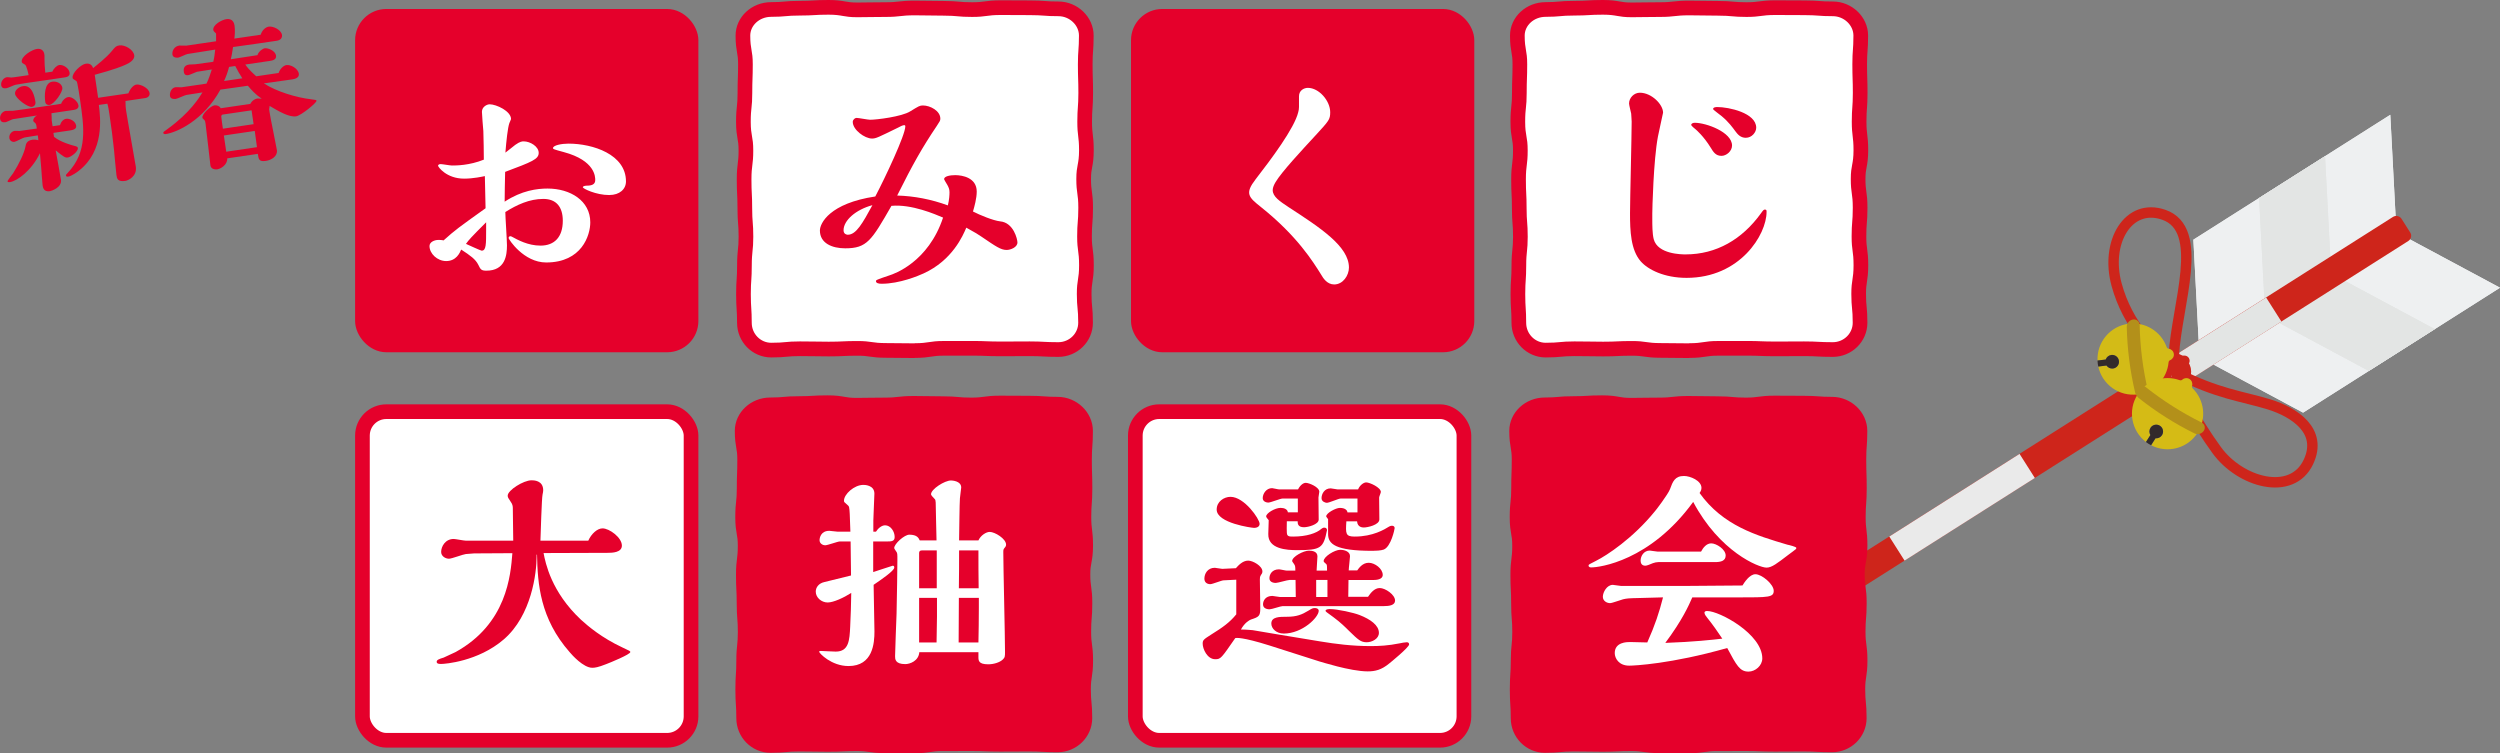 <?xml version="1.0" encoding="UTF-8"?><svg id="_レイヤー_2" xmlns="http://www.w3.org/2000/svg" viewBox="0 0 776.83 234.1"><rect x="0" y="0" width="776.83" height="234.1" fill="#808080" stroke="none"/><defs><style>.cls-1,.cls-2{fill:#e5002b;}.cls-1,.cls-3,.cls-4{stroke-miterlimit:10;}.cls-1,.cls-4{stroke:#e5002b;stroke-width:4.56px;}.cls-5{fill:#d5bb15;}.cls-6{fill:#eaeaea;}.cls-3{fill:none;stroke:#ce251b;stroke-linecap:round;stroke-width:3.24px;}.cls-7{fill:#322a2b;}.cls-8{fill:#d3bb17;}.cls-9,.cls-4{fill:#fff;}.cls-10{fill:#e3e5e4;}.cls-11{fill:#eef0f1;}.cls-12{fill:#ce251b;}.cls-13{fill:#b3901a;}</style></defs><g id="_おみくじ大抽選会"><path class="cls-2" d="M16.75,32.61c.74-.11,1.57-.23,2.25-.38.43-1.17,1.46-1.97,2.2-2.07,1.22-.18,3,1.36,3.18,2.58.15.98-.76,1.31-1.49,1.42l-6.9,1.02c.05.34.08,1.89.08,2.24l.27,1.81,2.3-.34c.34-1.1,1.08-1.86,1.91-1.98,1.08-.16,2.9.67,3.12,2.14.17,1.18-1.2,1.38-2.08,1.51l-4.99.73.18,1.22c2.05,1.7,5.85,2.69,6,2.72.99.26,1.35.35,1.41.74.16,1.08-2.08,2.81-3.06,2.96-.88.13-1.16-.08-3.83-2.19.24,1.31,1.43,7.64,1.64,9.11.36,2.45-3.04,3.5-3.43,3.56-1.96.29-2.17-1.18-2.27-1.82-.11-.74-.33-4.3-.41-5.14l-.41-4.84c-2.65,5.44-7.08,8.65-9.34,8.98-.15.02-.69.1-.74-.24-.04-.24,1.49-2.12,1.73-2.5,1.87-2.93,3.47-6.32,3.84-8.27.13-.82.37-1.91,2.23-2.18.35-.05,1.09-.06,1.78.19,0-.4-.13-1.18-.18-1.53l-4.11.66c-.49.07-2.61,1.29-3.15,1.36-.68.1-1.45-.34-1.57-1.17-.15-1.03.59-2.09,1.67-2.25.25-.04,1.31.06,1.51.03.49-.07,4.61-.63,5.35-.74l-.14-.93c-.04-.29-.14-.63-.42-.84-.34-.3-.51-.42-.54-.62-.08-.54.36-1.3,1.15-1.67l-.83.12-6.61,1.02c-.34.05-1.92.88-2.31.94-.88.13-1.56-.07-1.71-1.05-.15-1.03.61-2.29,1.79-2.47.29-.04,1.9.02,2.25-.03,2.46-.31,5.3-.73,7.75-1.09l4.94-.73ZM16.28,22.27c.36-.95,1.37-1.95,2.15-2.07,1.13-.17,2.99.91,3.2,2.38.14.98-.65,1.35-1.44,1.46l-9.26,1.36c-1.86.27-4.22.57-6.07.94-.44.06-2.35,1-2.85,1.07-.83.12-1.51-.03-1.64-.96-.16-1.08.71-2.31,1.79-2.47.2-.03,1.12.09,1.32.11.45-.02,1.28-.14,1.62-.19l3.77-.55v-.1c-.08-.44-.64-2.91-1.08-3.15-.77-.44-.98-.56-1.03-.9-.25-1.67,3.1-3.76,4.72-4,1.23-.18,2.12.44,2.3,1.66.05.34.07.44.05,1.7.03,1.2.04,2,.24,4.02l2.2-.32ZM9.93,33.21c-1.32.19-5.04-2.61-5.25-4.03-.16-1.08,1.13-2.22,2.5-2.42,2.89-.43,3.63,3.57,3.83,4.94.14.98-.59,1.44-1.08,1.51ZM15.4,32.61c-.64.09-1.23-.22-1.33-.9-.28-1.91-.33-5.96,2.17-6.33,1.42-.21,2.94.57,3.13,1.89.2,1.32-2.55,5.13-3.97,5.34ZM39.89,29c.66-1.65,1.67-2.6,2.5-2.72,1.27-.19,3.86,1.08,4.09,2.65.12.83-.49,1.42-1.37,1.55l-6.12.9c.02,1.5.05,2.05.18,2.88.41,2.79,2.85,16.29,3.03,17.52.45,3.04-2.37,4.3-3.25,4.43-2.45.36-2.62-.77-2.77-1.84-.16-1.13-.63-6.67-.77-7.94-.39-3.7-.79-6.74-1.4-10.85-.18-1.23-.34-2.3-.65-3.36l-2.64.39c.51,4.18,1.74,14.21-6.2,20.43-.23.18-2.11,1.66-3.34,1.84-.29.04-.65,0-.7-.35-.03-.2.19-.43.58-.83,6.19-6.57,5.09-14.01,3.78-22.92-.26-1.76-.5-3.43-.81-4.84-.13-.58-.15-.68-.54-.92-.82-.48-.87-.48-.93-.87-.22-1.47,2.59-4.13,4.07-4.35.39-.06,1.76-.26,2.3,1.36,1.07-.86,4.08-3.2,5.78-5.25,1.06-1.31,1.36-1.65,2.34-1.8,1.76-.26,4.4,1.3,4.66,3.07.23,1.52-1.78,2.52-2.58,2.88-1.08.51-3.82,1.61-9.69,3.18l1.05,7.15,9.4-1.38Z"/><path class="cls-2" d="M86.57,22.68c.41-1.26,1.51-2.33,2.44-2.46,1.27-.19,3.6,1.02,3.85,2.69.2,1.37-1.51,1.67-2,1.75-1.27.19-7.45,1.05-8.87,1.25,3.88,2.53,10.11,4.42,14.69,4.94,1.48.18,1.63.21,1.67.46.09.59-4.78,4.61-6.35,4.84-2.21.32-5.38-1.56-8.23-3.24.02.15-.12.92-.14,1.07l.13.88c.28,1.91,2.12,10.65,2.28,11.78.28,1.91-1.7,3.1-3.41,3.35-2.15.32-2.27-.47-2.52-2.18l-9.5,1.4c.1,2.04-2.07,3.26-3.1,3.41-.34.05-1.93.13-2.13-1.24-.15-.98-1.22-10.98-1.52-13.04-.1-.64-.12-.78-.41-1.09-.52-.47-.53-.52-.55-.72-.17-1.13,2.57-3.63,3.79-3.81.44-.06,1.52.13,1.89.92l9.21-1.36c.54-1.08,1.52-1.57,2.16-1.67.2-.03,1.16.08,1.36.05-2-1.36-3.2-2.73-4.29-4.02l-1.62.24c-.98.14-5.84.81-6.91.97-5.29,9.64-13.6,13.31-16.94,13.8-.2.03-.74.11-.81-.38-.03-.24.1-.31,1.42-1.26,6.88-4.97,9.78-9.7,10.75-11.29l-4.99.78c-.49.07-2.74,1.15-3.27,1.23-.2.03-1.67.2-1.83-.88-.16-1.08.42-2.57,1.75-2.76.29-.04,1.56.07,1.85.03l7.74-1.14c.77-1.57,1.1-2.71,1.66-4.4-.59.09-4.3.68-4.65.73-.38.11-2.21.98-2.65,1.04-1.13.17-1.33-.55-1.39-.95-.08-.54-.3-2.06,1.61-2.34.29-.04,1.64-.04,1.94-.09l5.59-.77c.35-1.35.44-2.47.6-3.79l-8.61,1.37c-.44.06-2.4,1.05-2.89,1.13-.1.01-1.63.19-1.79-.94-.18-1.23.62-2.59,2.14-2.82.3-.04,1.81.08,2.16.03l9.26-1.36c.01-.25.02-2.25,0-2.4-.41-.39-.82-.78-.86-1.07-.24-1.62,2.58-3.18,4.05-3.4.34-.05,2.2-.32,2.54,1.93.24,1.61.05,3.4-.05,4.11l8.18-1.2c.51-1.62,1.7-2.4,2.53-2.52,1.32-.19,3.84.94,4.09,2.6.03.2.17,1.48-1.54,1.78-1.95.34-11.52,1.65-13.67,1.96-.21,1.63-.5,3.03-.69,3.8l8.27-1.27c.34-1.1,1.55-2.03,2.29-2.14.98-.14,3.26.72,3.49,2.29.19,1.27-1.18,1.53-1.81,1.62l-7.74,1.14c.57.82,1.25,1.72,3.39,3.65l7.01-1.03ZM78.8,38.59l-.63-4.31-8.91,1.31c-.44.06-.5.38-.5.67.03.55.41,3.14.5,3.73l9.55-1.41ZM79.16,40.69l-9.6,1.41.74,5.04,9.55-1.41-.69-5.05ZM75.3,24.34c-.84-1.28-1.32-2.16-2.21-3.83l-1.91.28c-.48,1.87-1.06,3.31-1.56,4.38l5.68-.84Z"/><rect class="cls-1" x="353.72" y="5.07" width="102.11" height="102.11" rx="7.43" ry="7.43"/><rect class="cls-1" x="112.62" y="5.07" width="102.11" height="102.11" rx="7.43" ry="7.43"/><path class="cls-9" d="M150.7,54.71c-.73.15-3.57.8-6.49.8-5.47,0-8.09-3.65-8.09-4.01,0-.22.22-.51.8-.51.51,0,2.92.44,3.5.44,1.31,0,5.4,0,9.92-1.82,0-1.24-.07-7.51-.15-8.89-.07-.88-.44-5.03-.44-5.98,0-1.53,1.53-2.33,2.41-2.33,2.04,0,6.63,2.11,6.63,4.59,0,.15-.44,1.02-.51,1.24-.51,1.39-.95,5.61-1.24,9.19.44-.29,2.55-2.04,3.06-2.41,1.53-1.09,2.19-1.09,2.62-1.09,2.04,0,4.67,1.6,4.67,3.57s-2.04,2.77-10.43,5.91c-.07,3.57-.15,6.71-.15,9.26,5.32-3.5,10.13-4.08,13.34-4.08,7.07,0,13.27,3.79,13.27,10.5,0,4.01-2.62,12.47-13.71,12.47-7,0-11.67-7.22-11.67-7.58,0-.44.29-.58.58-.58.15,0,.22.07.44.15,1.75.95,4.96,2.77,8.89,2.77,4.37,0,6.93-2.7,6.93-7.73,0-4.3-2.04-6.78-6.05-6.78-4.3,0-8.24,1.82-11.81,4.08,0,1.46.51,8.68.51,10.35,0,3.06-.51,7.87-6.42,7.87-1.6,0-1.82-.44-2.48-1.82-.88-1.75-2.41-2.84-5.32-4.74-.44,1.02-1.53,3.57-4.67,3.57-2.77,0-5.18-2.33-5.18-4.67,0-1.24,1.53-1.9,2.77-1.9.22,0,1.02,0,1.6.15,3.65-3.28,4.59-3.94,13.05-9.99l-.22-9.99ZM151.06,69.07c-4.81,4.81-5.32,5.4-6.27,6.71.66.29,4.59,2.11,4.88,2.11,1.39,0,1.39-1.9,1.39-6.63v-2.19ZM189.34,60.61c-4.23,0-8.24-2.04-8.24-2.41,0-.44.95-.51,1.31-.51,1.97,0,2.55-.73,2.55-1.75,0-.95,0-6.05-9.77-8.68-3.28-.88-3.35-.95-3.35-1.24,0-.88,2.7-1.39,4.81-1.39,7.58,0,17.86,3.35,17.86,11.74,0,2.41-1.97,4.23-5.18,4.23Z"/><path class="cls-4" d="M284.27,108.97c-2.25,0-3.37-.02-4.5-.04-1.11-.02-2.21-.04-4.42-.04-2.39,0-3.6-.17-4.77-.34-1.07-.16-2.08-.3-4.15-.3-2.18,0-3.27.05-4.36.1-1.14.06-2.28.11-4.57.11s-3.39-.02-4.51-.05c-1.11-.02-2.21-.04-4.42-.04s-3.17.1-4.26.2c-1.15.11-2.34.22-4.67.22-4.59,0-8.33-3.8-8.33-8.47,0-2.16-.07-3.24-.14-4.32-.07-1.13-.15-2.3-.15-4.59s.08-3.48.16-4.6c.07-1.11.14-2.16.14-4.32,0-2.34.13-3.54.24-4.69.12-1.09.23-2.12.23-4.24s-.08-3.19-.17-4.29c-.09-1.14-.18-2.32-.18-4.63,0-2.18-.05-3.27-.11-4.36-.06-1.14-.11-2.28-.11-4.57s.15-3.57.3-4.73c.14-1.08.26-2.1.26-4.19s-.17-3.04-.36-4.09c-.2-1.19-.42-2.41-.42-4.83s.13-3.54.25-4.69c.12-1.09.22-2.12.22-4.24,0-2.27.04-3.41.08-4.55.04-1.1.08-2.2.08-4.39,0-2.05-.17-3.04-.36-4.1-.2-1.19-.42-2.42-.42-4.84,0-4.47,3.93-8.11,8.77-8.11,2.13,0,3.17-.1,4.26-.19,1.14-.11,2.33-.21,4.66-.21,2.16,0,3.24-.07,4.32-.13,1.15-.07,2.3-.14,4.59-.14,2.42,0,3.7.23,4.84.43,1.05.18,2.04.36,4.08.36,2.21,0,3.31-.02,4.42-.05,1.13-.02,2.25-.04,4.51-.04,2.11,0,3.13-.12,4.22-.24,1.16-.13,2.35-.26,4.7-.26s3.39.03,4.51.05c1.1.03,2.21.05,4.41.05,2.33,0,3.51.11,4.66.21,1.1.1,2.13.19,4.27.19s3.1-.14,4.17-.28c1.17-.16,2.38-.32,4.76-.32,2.24,0,3.37.01,4.49.02,1.11,0,2.22.02,4.45.02s3.49.09,4.63.17c1.11.09,2.15.16,4.31.16,4.7,0,8.67,3.8,8.67,8.3,0,2.31-.09,3.48-.17,4.61-.08,1.11-.16,2.15-.16,4.3s.04,3.29.07,4.39c.04,1.13.08,2.26.08,4.53s-.09,3.49-.17,4.62c-.08,1.11-.16,2.15-.16,4.3s.12,3.12.25,4.2c.14,1.16.29,2.36.29,4.72s-.24,3.73-.46,4.87c-.2,1.05-.39,2.03-.39,4.06s.14,3.09.29,4.16c.17,1.17.33,2.38.33,4.76s-.1,3.5-.19,4.64c-.09,1.1-.17,2.14-.17,4.28s.14,3.1.28,4.17c.16,1.17.32,2.38.32,4.76s-.19,3.62-.38,4.8c-.17,1.06-.32,2.07-.32,4.13s.1,3.17.21,4.26c.11,1.15.22,2.34.22,4.68,0,4.59-3.8,8.32-8.46,8.32-2.29,0-3.43-.06-4.58-.12-1.09-.06-2.17-.12-4.34-.12s-3.33,0-4.44.02c-1.12,0-2.24.02-4.48.02s-3.41-.05-4.55-.09c-1.1-.05-2.19-.09-4.37-.09s-3.34,0-4.45.01c-1.12,0-2.24,0-4.48,0-2.07,0-3.07.16-4.13.32-1.18.18-2.39.37-4.79.37"/><path class="cls-2" d="M310.75,68.78c4.23.36,5.4,5.61,5.4,6.56,0,1.53-2.19,2.33-3.35,2.33-1.82,0-3.35-1.09-7.87-4.16-1.17-.8-1.53-1.02-4.67-2.77-1.02,2.41-4.3,10.13-13.27,14.22-1.6.73-7.44,3.21-13.05,3.21-.8,0-1.75-.15-1.75-.8,0-.36.15-.44,4.23-1.82,1.39-.44,12.03-4.08,16.62-17.94-2.41-1.02-9.77-4.23-16.04-3.65-6.2,10.79-7.58,13.2-14.36,13.2-4.01,0-7.87-1.53-7.87-5.54,0-2.26,3.06-8.46,17.21-10.57,3.06-5.83,9.33-19.1,9.33-21.8,0-.22-.07-.36-.36-.36-.44,0-1.31.44-1.82.73-6.27,3.06-6.93,3.43-8.17,3.43-2.26,0-5.98-2.7-5.98-5.18,0-.66.66-1.24,1.17-1.24.58,0,3.57.58,4.23.58,1.97,0,9.84-.95,12.47-2.62,2.62-1.6,2.92-1.82,3.94-1.82,2.26,0,5.4,1.68,5.4,4.08,0,.66-.15.8-1.09,2.26-4.52,6.71-7.44,11.88-12.32,21.65,5.32.15,10.57,1.17,15.75,3.06.44-1.82.51-3.28.51-4.08,0-1.02-.29-1.53-.66-2.26-.15-.22-1.02-1.68-1.02-1.82,0-.88,1.82-1.24,3.43-1.24,2.26,0,6.71.8,6.71,5.1,0,2.11-.73,4.74-1.17,6.2,2.11,1.09,6.34,2.84,8.46,3.06ZM262.12,71.55c0,1.24,1.02,1.39,1.31,1.39,2.62,0,4.59-3.57,7.66-9.19-5.18,1.39-8.97,4.74-8.97,7.8Z"/><path class="cls-9" d="M395.47,59.08c0,2.04,2.26,3.5,4.88,5.25,9.99,6.49,18.81,12.25,18.81,18.81,0,2.41-1.82,5.25-4.59,5.25-2.19,0-3.43-1.97-4.01-2.99-2.55-4.08-7.44-12.03-18.66-21-3.94-3.13-5.18-4.23-1.75-8.68,4.74-6.12,12.1-15.89,13.27-20.92.29-1.09.22-1.46.22-4.88,0-1.82,1.53-2.62,2.77-2.62,3.43,0,6.93,4.01,6.93,7.58,0,2.26-.44,2.7-4.45,7.07-4.37,4.74-10.64,11.45-12.54,14.65-.44.73-.88,1.68-.88,2.48Z"/><path class="cls-4" d="M524.92,108.97c-2.25,0-3.37-.02-4.5-.04-1.11-.02-2.21-.04-4.42-.04-2.39,0-3.6-.17-4.77-.34-1.07-.16-2.08-.3-4.15-.3-2.18,0-3.27.05-4.36.1-1.14.06-2.28.11-4.57.11s-3.39-.02-4.52-.05c-1.11-.02-2.21-.04-4.42-.04s-3.17.1-4.26.2c-1.15.11-2.33.22-4.67.22-4.59,0-8.33-3.8-8.33-8.47,0-2.16-.07-3.24-.14-4.32-.07-1.13-.15-2.3-.15-4.59s.08-3.48.16-4.6c.07-1.11.14-2.16.14-4.32,0-2.34.13-3.54.25-4.69.11-1.09.22-2.12.22-4.24s-.08-3.19-.17-4.29c-.09-1.14-.18-2.32-.18-4.63,0-2.18-.05-3.27-.11-4.36-.06-1.14-.11-2.28-.11-4.57s.15-3.57.3-4.73c.14-1.08.26-2.1.26-4.19s-.17-3.04-.36-4.09c-.2-1.19-.42-2.41-.42-4.83s.13-3.54.25-4.69c.12-1.09.22-2.12.22-4.24,0-2.27.04-3.41.08-4.55.04-1.1.08-2.2.08-4.39,0-2.05-.17-3.04-.36-4.1-.2-1.19-.42-2.42-.42-4.84,0-4.47,3.93-8.11,8.77-8.11,2.13,0,3.17-.1,4.26-.19,1.14-.11,2.33-.21,4.66-.21,2.16,0,3.24-.07,4.32-.13,1.15-.07,2.3-.14,4.59-.14,2.42,0,3.7.23,4.84.43,1.05.18,2.04.36,4.09.36,2.21,0,3.31-.02,4.41-.05,1.13-.02,2.26-.04,4.51-.04,2.11,0,3.14-.12,4.22-.24,1.16-.13,2.35-.26,4.7-.26s3.39.03,4.51.05c1.1.03,2.21.05,4.41.05,2.33,0,3.52.11,4.66.21,1.1.1,2.13.19,4.27.19s3.1-.14,4.18-.28c1.17-.16,2.38-.32,4.75-.32,2.24,0,3.37.01,4.49.02,1.11,0,2.22.02,4.45.02s3.49.09,4.63.17c1.11.09,2.15.16,4.31.16,4.7,0,8.68,3.8,8.68,8.3,0,2.31-.09,3.48-.17,4.61-.08,1.11-.16,2.15-.16,4.3s.04,3.29.07,4.39c.04,1.13.08,2.26.08,4.53s-.09,3.49-.17,4.62c-.08,1.11-.16,2.15-.16,4.3s.13,3.12.25,4.2c.14,1.16.29,2.36.29,4.72s-.24,3.73-.46,4.87c-.2,1.05-.39,2.03-.39,4.06s.14,3.09.29,4.16c.17,1.17.33,2.38.33,4.76s-.1,3.5-.19,4.64c-.09,1.1-.17,2.14-.17,4.28s.14,3.1.28,4.17c.16,1.17.32,2.38.32,4.76s-.19,3.62-.37,4.8c-.17,1.06-.32,2.07-.32,4.13s.1,3.17.21,4.26c.11,1.15.22,2.34.22,4.68,0,4.59-3.8,8.32-8.46,8.32-2.29,0-3.43-.06-4.58-.12-1.08-.06-2.17-.12-4.34-.12s-3.33,0-4.44.02c-1.12,0-2.24.02-4.48.02s-3.41-.05-4.55-.09c-1.1-.05-2.19-.09-4.37-.09s-3.34,0-4.45.01c-1.12,0-2.24,0-4.48,0-2.07,0-3.07.16-4.13.32-1.18.18-2.39.37-4.79.37"/><path class="cls-2" d="M513.42,67.97c0,1.9,0,4.59.44,6.34,1.24,4.74,8.82,4.74,9.92,4.74,9.55,0,17.57-4.67,23.4-12.76.73-1.02.88-1.17,1.24-1.17.51,0,.51.29.51.73,0,7.07-8.24,20.49-24.86,20.49-6.93,0-11.96-2.55-14.22-5.1-3.14-3.57-3.35-9.48-3.35-14.95,0-4.08.51-23.99.51-28.51,0-.58-.15-2.11-.15-2.48-.07-.44-.66-2.62-.66-3.14,0-1.75,1.53-3.35,3.35-3.35,3.65,0,7.22,3.65,7.22,6.2,0,.15-1.38,6.2-1.6,7.44-1.39,7.36-1.75,22.75-1.75,23.91v1.6ZM531.57,45.88c-2.19-3.57-4.52-5.54-4.59-5.61-.44-.36-1.46-1.17-1.46-1.46,0-.44.58-.66,1.09-.66,3.57,0,11.59,2.92,11.59,7.07,0,1.75-1.75,3.21-3.28,3.21-1.82,0-2.55-1.24-3.35-2.55ZM542.51,42.82c-1.75,0-2.62-1.17-3.28-2.04-.8-1.09-2.04-2.84-4.23-4.67-.44-.36-2.7-2.04-2.7-2.19,0-.66,1.09-.66,1.31-.66,3.57,0,12.1,1.82,12.1,6.42,0,1.46-1.39,3.13-3.21,3.13Z"/><polygon class="cls-11" points="744.42 67.79 683.23 106.61 681.55 74.48 742.74 35.67 744.42 67.79"/><polygon class="cls-11" points="748.48 74.2 687.29 113.01 715.64 128.22 776.83 89.4 748.48 74.2"/><polygon class="cls-11" points="744.42 67.79 683.23 106.61 681.55 74.48 742.74 35.67 744.42 67.79"/><polygon class="cls-11" points="748.48 74.2 687.29 113.01 715.64 128.22 776.83 89.4 748.48 74.2"/><polygon class="cls-10" points="724.14 80.66 703.65 93.66 701.97 61.53 722.46 48.53 724.14 80.66"/><polygon class="cls-10" points="728.2 87.06 707.71 100.06 736.06 115.26 756.55 102.26 728.2 87.06"/><polygon class="cls-10" points="724.14 80.66 703.65 93.66 701.97 61.53 722.46 48.53 724.14 80.66"/><polygon class="cls-10" points="728.2 87.06 707.71 100.06 736.06 115.26 756.55 102.26 728.2 87.06"/><path class="cls-12" d="M748.92,72.23l-2.68-4.23c-.57-.9-1.76-1.17-2.66-.6l-200.57,127.24s-5.09,5.43-3.68,7.67c1.42,2.23,8.43-.18,8.43-.18l200.57-127.24c.9-.57,1.17-1.76.6-2.66Z"/><rect class="cls-10" x="664.78" y="103.85" width="45.26" height="8.87" transform="translate(48.95 385.09) rotate(-32.39)"/><rect class="cls-6" x="585.7" y="153.17" width="47.94" height="8.87" transform="translate(10.43 351.12) rotate(-32.39)"/><path class="cls-3" d="M676.22,115.83c12.77,6.6,20.73,7.32,28.86,9.83,7.73,2.39,16.84,8.17,12.2,17.92-5.16,10.86-21.17,6.37-28.48-3.72-6.24-8.61-13.78-21.16-13.33-29.38.86-15.7,9.99-39.19-3.13-43.75-10.92-3.8-18.28,8.42-14.64,21.73,3.38,12.35,11.49,21.28,21.46,27.99"/><path class="cls-3" d="M678.77,112.11s-6.48-.23-5.82,6.85"/><path class="cls-3" d="M673.2,117.9c2.66,2.25,5.37.06,5.93-1.72.63-1.99-1.48-4.05-1.48-4.05-1.68-1.26-3.45-.87-3.45-.87"/><path class="cls-8" d="M661.43,100.6c5.21-.66,10.03,2.41,11.78,7.13,0,.02.02.04.02.06.15.42.45.54.67.57.02,0,.04,0,.05.01.78.13,1.42.76,1.53,1.59.11.83-.36,1.61-1.1,1.93-.01,0-.02.02-.04.02-.19.08-.43.25-.49.64-.45,5.07-4.37,9.33-9.63,10-5.75.73-11.02-3.08-12.21-8.65l2.55-.32c.43.65,1.21,1.03,2.03.93,1.16-.15,1.99-1.21,1.84-2.37-.15-1.16-1.21-1.99-2.37-1.84-.83.11-1.48.67-1.74,1.41l-2.55.32c-.24-5.68,3.91-10.7,9.66-11.43Z"/><path class="cls-7" d="M656.05,110.3c1.16-.15,2.23.67,2.37,1.84.15,1.16-.67,2.23-1.84,2.37-.83.1-1.6-.28-2.03-.93l-2.55.32c-.07-.31-.12-.62-.16-.93-.04-.32-.07-.63-.08-.94l2.55-.32c.26-.74.91-1.3,1.74-1.41Z"/><path class="cls-13" d="M660.85,101.56c.15,6.86,1.02,13.69,2.59,20.37.26,1.09,1.38,1.85,2.49,1.71h0c1.11-.14,1.78-1.13,1.52-2.22-1.58-6.68-2.44-13.51-2.59-20.37-.02-1.12-.92-1.91-2.03-1.77h0c-1.11.14-2.01,1.16-1.98,2.28Z"/><path class="cls-5" d="M664.18,122.61c2.81-4.43,8.26-6.18,13.01-4.51.02,0,.04.01.06.02.42.16.7,0,.87-.15.01-.01.03-.02.04-.03.6-.52,1.49-.61,2.2-.16.71.45,1.01,1.3.79,2.07,0,.01,0,.03,0,.04-.06.19-.08.49.18.79,3.62,3.58,4.39,9.32,1.55,13.79-3.1,4.89-9.41,6.52-14.45,3.89l1.38-2.17c.77.08,1.56-.27,2.01-.97.63-.99.34-2.3-.65-2.93-.99-.63-2.3-.34-2.93.65-.45.7-.43,1.57-.03,2.23l-1.38,2.17c-4.53-3.44-5.74-9.84-2.63-14.73Z"/><path class="cls-7" d="M668.22,132.94c.63-.99,1.94-1.28,2.93-.65.99.63,1.28,1.94.65,2.93-.45.7-1.24,1.05-2.01.97l-1.38,2.17c-.28-.14-.55-.3-.82-.47-.27-.17-.53-.35-.78-.54l1.38-2.17c-.4-.67-.42-1.53.03-2.23Z"/><path class="cls-13" d="M664.55,123.67c5.38,4.26,11.19,7.95,17.34,11,1,.5,2.31.12,2.91-.82h0c.6-.94.26-2.09-.74-2.59-6.15-3.05-11.96-6.74-17.34-11-.88-.7-2.06-.51-2.66.43h0c-.6.94-.38,2.29.49,2.98Z"/><rect class="cls-4" x="112.62" y="127.92" width="102.11" height="102.11" rx="7.43" ry="7.43"/><rect class="cls-4" x="352.78" y="127.92" width="102.11" height="102.11" rx="7.43" ry="7.43"/><path class="cls-2" d="M168.9,171.82c.59,3.11,2.38,12.09,11.63,20.75,2.25,2.05,6.47,5.62,12.82,8.59,2.44,1.12,2.51,1.19,2.51,1.45,0,.73-6.28,3.3-7.53,3.77-2.51.99-3.5,1.12-4.29,1.12-2.77,0-6.34-4.03-7-4.82-9.25-10.51-9.98-21.27-10.17-30.33h-.13v.66c0,4.89-1.52,18.24-10.24,25.7-7.99,6.87-18.37,7.6-19.36,7.6-.59,0-1.45,0-1.45-.66,0-.59.66-.86,2.18-1.32.53-.26,3.17-1.45,3.7-1.72,15.92-8.79,17.11-23.85,17.64-30.72l-11.89.07-2.58.2c-.79.07-4.36,1.45-5.22,1.45-1.12,0-2.44-.79-2.44-2.11,0-1.65,1.26-4.03,3.9-4.03.53,0,3.17.53,3.77.53h14.73l-.13-10.17c0-.53-.13-1.19-.53-1.72-.93-1.39-1.06-1.59-1.06-2.11,0-1.65,4.89-4.76,7.4-4.76.66,0,3.63,0,3.63,3.11,0,.46-.07.59-.2,1.32-.26,1.06-.59,12.49-.66,14.34h14.87c.93-2.11,2.77-3.83,4.43-3.83,2.11,0,6.01,2.84,6.01,5.35,0,2.18-3.04,2.25-4.36,2.25l-19.95.07Z"/><path class="cls-1" d="M284.06,231.82c-2.25,0-3.37-.02-4.5-.04-1.11-.02-2.21-.04-4.43-.04-2.39,0-3.6-.17-4.77-.34-1.07-.16-2.08-.3-4.15-.3-2.18,0-3.27.05-4.36.1-1.14.06-2.28.11-4.57.11s-3.39-.02-4.52-.05c-1.1-.02-2.21-.04-4.42-.04s-3.17.1-4.26.2c-1.15.11-2.33.22-4.67.22-4.59,0-8.33-3.8-8.33-8.47,0-2.16-.07-3.24-.14-4.32-.07-1.13-.15-2.3-.15-4.59s.08-3.48.15-4.6c.08-1.11.14-2.16.14-4.32,0-2.34.13-3.54.25-4.69.11-1.09.22-2.12.22-4.24s-.08-3.19-.17-4.29c-.09-1.14-.18-2.32-.18-4.63,0-2.18-.05-3.27-.11-4.36-.06-1.14-.11-2.28-.11-4.57s.15-3.57.3-4.73c.14-1.08.26-2.1.26-4.19s-.17-3.04-.36-4.09c-.2-1.19-.42-2.41-.42-4.83s.13-3.54.25-4.69c.12-1.09.22-2.12.22-4.24,0-2.27.04-3.41.08-4.55.04-1.1.08-2.2.08-4.39,0-2.05-.17-3.04-.36-4.1-.2-1.19-.42-2.42-.42-4.84,0-4.47,3.93-8.11,8.77-8.11,2.13,0,3.17-.1,4.26-.19,1.14-.11,2.33-.21,4.65-.21,2.16,0,3.24-.07,4.32-.13,1.15-.07,2.3-.14,4.59-.14,2.42,0,3.71.23,4.84.43,1.05.18,2.05.36,4.09.36,2.21,0,3.31-.02,4.42-.05,1.13-.02,2.25-.04,4.51-.04,2.11,0,3.14-.12,4.22-.24,1.16-.13,2.35-.26,4.7-.26s3.39.03,4.51.05c1.11.03,2.21.05,4.41.05,2.33,0,3.52.11,4.66.21,1.1.1,2.13.19,4.26.19s3.1-.14,4.18-.28c1.17-.16,2.38-.32,4.76-.32,2.24,0,3.36.01,4.49.02,1.11,0,2.22.02,4.45.02s3.49.09,4.63.17c1.11.09,2.15.16,4.31.16,4.7,0,8.68,3.8,8.68,8.3,0,2.31-.09,3.48-.17,4.61-.08,1.11-.16,2.15-.16,4.3s.04,3.29.07,4.39c.04,1.13.08,2.26.08,4.53s-.09,3.49-.17,4.62c-.08,1.11-.16,2.15-.16,4.3s.13,3.12.26,4.2c.14,1.16.29,2.36.29,4.72s-.25,3.73-.46,4.87c-.2,1.05-.39,2.03-.39,4.06s.14,3.09.29,4.16c.17,1.17.33,2.38.33,4.76s-.1,3.5-.19,4.64c-.09,1.1-.17,2.14-.17,4.28s.14,3.1.28,4.17c.16,1.17.32,2.38.32,4.76s-.19,3.62-.37,4.8c-.17,1.06-.32,2.07-.32,4.13s.1,3.17.21,4.26c.11,1.15.22,2.34.22,4.68,0,4.59-3.8,8.32-8.46,8.32-2.29,0-3.43-.06-4.58-.12-1.08-.06-2.17-.12-4.34-.12s-3.33,0-4.44.02c-1.12,0-2.24.02-4.48.02s-3.41-.05-4.55-.09c-1.1-.05-2.19-.09-4.37-.09s-3.34,0-4.45.01c-1.12,0-2.24,0-4.48,0-2.07,0-3.07.16-4.13.32-1.18.18-2.39.37-4.79.37"/><path class="cls-9" d="M272.19,165.21c.66-1.06,1.78-1.98,2.84-1.98,1.72,0,2.97,1.92,2.97,3.63,0,1.39-1.06,1.39-2.51,1.39h-4.16v9.51c.66-.2,5.95-1.98,6.08-1.98.46,0,.46.4.46.59,0,.99-4.1,3.77-6.41,5.35,0,1.32.26,13.94.26,14.47,0,3.63-.46,10.77-8.06,10.77-5.35,0-9.12-4.03-9.12-4.43,0-.26.33-.26.53-.26s3.9.2,4.62.2c4.1,0,4.29-3.57,4.49-7.73.13-2.31.33-8.19.33-10.5-2.38,1.52-5.55,2.97-7.33,2.97-1.92,0-3.7-1.52-3.7-3.37,0-1.32.92-2.58,2.64-2.97,1.06-.26,7.86-1.92,8.32-2.05l-.13-10.57h-3.37c-.66,0-3.77,1.19-4.56,1.19-.59,0-1.72-.46-1.72-1.59,0-.73.4-2.91,3.04-2.91.33,0,2.11.26,2.51.26h4.03c-.07-2.71-.13-4.16-.2-5.48-.13-2.11-.13-2.38-.73-2.84-.99-.86-1.06-.86-1.06-1.32,0-1.98,3.17-4.89,6.01-4.89.33,0,3.44,0,3.44,2.71,0,1.19-.33,7.07-.33,8.39v3.44h.79ZM304.03,167.92c.66-1.52,2.38-2.64,3.5-2.64,1.59,0,5.09,2.11,5.09,3.96,0,.4-.2.73-.46.99-.4.53-.4.59-.4,1.45,0,4.36.53,25.97.53,30.85,0,1.39,0,1.78-.73,2.44-.92.86-2.77,1.45-4.49,1.45-3.04,0-3.04-1.19-3.04-2.31v-1.45h-18.37c-.2,2.71-2.91,3.7-4.36,3.7-3.17,0-3.17-1.59-3.17-2.44,0-1.85.4-11.1.46-13.21.13-6.14.26-14.21.26-16.65,0-1.98,0-2.18-.33-2.64-.13-.2-.66-.92-.66-1.12,0-1.32,3.17-4.16,4.69-4.16,2.44,0,2.91,1.06,3.24,1.78h5.22c-.07-1.65-.2-9.91-.26-11.76-.07-.73-.07-.86-.33-1.12-.59-.59-1.12-1.19-1.12-1.45,0-1.59,4.23-4.29,6.21-4.29.33,0,3.17.13,3.17,2.18,0,.46-.4,2.84-.4,3.37-.13,1.65-.2,10.11-.26,13.08h6.01ZM291.08,182.79v-11.76h-4.62c-.66,0-.86.33-.86.86v10.9h5.48ZM291.02,199.64c.07-3.57.13-6.34.13-8.06v-5.81h-5.55v13.87h5.42ZM304.03,199.64c.07-3.37.13-7,.13-10.77v-3.1h-6.21c0,1.98-.07,11.69-.07,13.87h6.14ZM304.1,182.79c-.07-4.96-.07-6.87-.07-11.76h-6.01c0,3.17,0,8.39-.07,11.76h6.14Z"/><path class="cls-2" d="M384.01,176.58c.66-.73,2.05-2.38,3.83-2.38,1.45,0,4.43,1.65,4.43,3.37,0,.46-.2.79-.46,1.12-.33.53-.33.86-.33,1.39,0,1.32.13,7.6.13,8.99,0,2.38-.46,2.64-2.91,3.44-.4.13-1.98.99-3.1,3.1,1.78,0,3.24.2,3.63.2,1.25.2,12.29,2.11,21.01,3.5,4.76.79,9.91,1.45,15.66,1.45,2.64,0,5.42-.13,9.05-.86.4-.13,1.78-.33,2.18-.33.33,0,.73.13.73.66,0,.93-6.01,5.81-6.21,5.95-2.38,1.98-4.36,2.44-6.67,2.44-5.35,0-14.73-3.04-15.06-3.11l-15.53-4.96c-8.39-2.64-10.37-2.38-10.57-2.25-4.36,6.28-4.49,6.54-6.21,6.54-2.51,0-3.9-3.24-3.9-4.82,0-1.12.26-1.32,2.64-2.84,3.63-2.25,5.75-3.77,7.8-6.28v-10.77l-3.96.2c-.59,0-3.44,1.19-4.1,1.19-.99,0-1.85-.53-1.85-1.72,0-1.52.99-3.37,3.24-3.37.33,0,1.92.33,2.31.33l4.23-.2ZM389.62,164.02c-.59,0-11.56-1.45-11.56-5.68,0-2.51,2.31-3.96,4.29-3.96,4.29,0,9.05,6.87,9.05,8.39,0,.73-.59,1.26-1.78,1.26ZM399.86,161.97c-.07,3.83-.07,4.23.46,4.56.33.2.92.2,1.52.2,4.16,0,7.27-1.06,8.72-2.38.26-.2.59-.4.92-.4.66,0,.86.4.86.79-1.12,5.55-1.85,6.21-9.25,6.21-3.24,0-9.12-.33-8.99-5.02l.13-4.29c-.46-.53-.79-.93-.79-1.19,0-.99,2.77-2.64,4.49-2.64,1.12,0,2.18.46,2.25,1.39h3.1v-4.29h-4.76c-.66,0-3.7,1.26-4.43,1.26-.46,0-1.72-.26-1.72-1.39,0-1.32,1.06-3.1,2.91-3.1.26,0,1.85.4,2.25.4h5.81c.66-1.32,1.65-2.05,2.38-2.05,1.06,0,4.23,1.32,4.23,2.77,0,.26-.26,1.52-.26,1.78,0,.99.07,5.81.07,6.87,0,1.52-3.3,2.38-4.56,2.38-1.92,0-1.98-1.12-1.98-1.85h-3.37ZM425.1,185.43c.73-1.06,1.92-2.71,3.63-2.71s4.76,2.05,4.76,3.9c0,1.45-1.78,1.72-3.5,1.72h-31.45c-.59,0-3.37.99-4.03.99-.2,0-2.05,0-2.05-1.52,0-1.12.73-2.64,2.91-2.64.33,0,1.92.33,2.31.33h4.96c0-.73-.07-4.43-.07-5.29h-1.85c-.66,0-3.63.92-4.29.92-.2,0-1.98,0-1.98-1.45,0-1.19.79-2.77,2.97-2.77.4,0,2.05.4,2.44.4h2.64c0-1.06,0-1.52-.4-2.05-.07-.13-.59-.79-.59-.92,0-1.39,3.57-3.24,5.22-3.24,1.19,0,2.64.33,2.64,1.78,0,.66-.26,3.7-.26,4.43h3.24v-.46c0-1.32-.07-1.39-.26-1.59-.53-.46-.79-.66-.79-.92,0-1.39,3.44-3.5,5.15-3.5,1.32,0,3.04.53,3.04,1.98,0,.66-.4,3.7-.4,4.43h2.64c.53-.73,1.65-2.38,3.57-2.38s4.36,1.85,4.36,3.77c0,1.45-1.98,1.59-3.04,1.59h-7.6l-.07,5.22h6.14ZM398.87,196.86c-2.25,0-3.83-1.52-3.83-3.1,0-2.11,2.51-2.11,4.82-2.11,3.04,0,4.69-.66,6.74-1.92,1.06-.66,1.32-.79,1.98-.79.59,0,1.19.26,1.19.86,0,1.98-5.02,7.07-10.9,7.07ZM412.48,185.5v-5.29h-3.5v5.29h3.5ZM418.36,161.97c-.26,3.9-.26,4.76,2.58,4.76,5.68,0,9.32-2.25,10.7-3.11.2-.13.53-.26.86-.26.53,0,.86.26.86.73,0,.33-1.12,5.75-3.37,6.67-.86.33-2.58.4-3.5.4-11.69,0-13.81-2.18-13.81-5.22v-4.62c-.07-.13-.59-.73-.59-.86,0-1.06,3.04-2.64,4.23-2.64,1.65,0,2.31.73,2.38,1.39h3.11v-4.29h-5.29c-.59,0-3.5,1.32-4.23,1.32-.4,0-1.65-.33-1.65-1.45,0-1.26.86-3.04,2.84-3.04.33,0,1.85.33,2.18.33h6.34c.46-1.19,1.65-2.18,2.51-2.18,1.12,0,4.56,1.59,4.56,2.97,0,.26-.53,1.45-.53,1.72,0,1.12.07,6.54.07,6.81,0,1.72-3.7,2.51-4.82,2.51-.33,0-1.98,0-2.11-1.92h-3.3ZM428.47,196.66c0,1.85-2.18,2.91-3.77,2.91-1.85,0-2.64-.73-5.55-3.57-1.06-1.06-2.58-2.58-4.82-4.23-2.18-1.59-2.44-1.72-2.44-1.98,0-.53,1.12-.53,1.39-.53,2.31,0,7.33,1.12,9.18,1.85,3.37,1.32,6.01,3.17,6.01,5.55Z"/><path class="cls-1" d="M524.7,231.82c-2.25,0-3.37-.02-4.5-.04-1.11-.02-2.21-.04-4.43-.04-2.39,0-3.6-.17-4.77-.34-1.07-.16-2.08-.3-4.15-.3-2.18,0-3.27.05-4.36.1-1.14.06-2.28.11-4.57.11s-3.39-.02-4.52-.05c-1.1-.02-2.21-.04-4.42-.04s-3.17.1-4.26.2c-1.15.11-2.33.22-4.67.22-4.59,0-8.33-3.8-8.33-8.47,0-2.16-.07-3.24-.14-4.32-.07-1.13-.15-2.3-.15-4.59s.08-3.48.15-4.6c.08-1.11.15-2.16.15-4.32,0-2.34.12-3.54.24-4.69.12-1.09.22-2.12.22-4.24s-.08-3.19-.17-4.29c-.09-1.14-.18-2.32-.18-4.63,0-2.18-.05-3.27-.11-4.36-.06-1.14-.11-2.28-.11-4.57s.15-3.57.3-4.73c.14-1.08.26-2.1.26-4.19s-.17-3.04-.36-4.09c-.2-1.19-.42-2.41-.42-4.83s.13-3.54.25-4.69c.12-1.09.22-2.12.22-4.24,0-2.27.04-3.41.08-4.55.04-1.1.08-2.2.08-4.39,0-2.05-.17-3.04-.35-4.1-.2-1.19-.42-2.42-.42-4.84,0-4.47,3.93-8.11,8.77-8.11,2.13,0,3.17-.1,4.26-.19,1.14-.11,2.33-.21,4.65-.21,2.16,0,3.24-.07,4.32-.13,1.15-.07,2.3-.14,4.59-.14,2.42,0,3.71.23,4.84.43,1.05.18,2.05.36,4.09.36,2.21,0,3.31-.02,4.42-.05,1.13-.02,2.25-.04,4.51-.04,2.11,0,3.14-.12,4.22-.24,1.16-.13,2.35-.26,4.7-.26s3.39.03,4.51.05c1.1.03,2.2.05,4.41.05,2.33,0,3.52.11,4.66.21,1.1.1,2.13.19,4.27.19s3.1-.14,4.17-.28c1.17-.16,2.38-.32,4.76-.32,2.24,0,3.36.01,4.49.02,1.11,0,2.22.02,4.45.02s3.49.09,4.62.17c1.11.09,2.16.16,4.31.16,4.7,0,8.67,3.8,8.67,8.3,0,2.31-.09,3.48-.17,4.61-.09,1.11-.16,2.15-.16,4.3s.04,3.29.07,4.39c.04,1.13.08,2.26.08,4.53s-.09,3.49-.17,4.62c-.08,1.11-.16,2.15-.16,4.3s.12,3.12.25,4.2c.14,1.16.29,2.36.29,4.72s-.25,3.73-.46,4.87c-.2,1.05-.39,2.03-.39,4.06s.14,3.09.29,4.16c.17,1.17.33,2.38.33,4.76s-.1,3.5-.19,4.64c-.09,1.1-.17,2.14-.17,4.28s.14,3.1.28,4.17c.16,1.17.32,2.38.32,4.76s-.19,3.62-.37,4.8c-.17,1.06-.32,2.07-.32,4.13s.1,3.17.21,4.26c.11,1.15.22,2.34.22,4.68,0,4.59-3.8,8.32-8.46,8.32-2.29,0-3.43-.06-4.58-.12-1.08-.06-2.17-.12-4.34-.12s-3.33,0-4.44.02c-1.12,0-2.24.02-4.48.02s-3.41-.05-4.55-.09c-1.1-.05-2.19-.09-4.37-.09s-3.34,0-4.45.01c-1.12,0-2.24,0-4.47,0-2.07,0-3.07.16-4.14.32-1.18.18-2.39.37-4.79.37"/><path class="cls-9" d="M558.16,170.23c0,.2,0,.33-.13.4,0,.07-1.58,1.19-2.44,1.85-3.3,2.51-5.02,3.9-6.67,3.9-2.44,0-14.6-4.96-22.79-20.42-13.41,18.43-29.2,20.35-31.65,20.35-.2,0-.86,0-.86-.59,0-.33.26-.4,2.44-1.52,3.17-1.59,11.3-6.87,18.17-15.33.13-.07,4.1-5.29,4.69-6.87.86-2.38,1.52-4.1,4.36-4.1,1.92,0,5.42,1.45,5.42,3.7,0,.53-.2,1.06-.59,1.59,7.27,10.17,17.71,13.21,27.29,16.06.66.13,2.78.66,2.78.99ZM524.99,182.06c3.83,0,9.38-.07,16.45-.13.53-.86,2.18-3.5,4.03-3.5,1.98,0,5.68,3.11,5.68,5.15s-1.52,2.05-11.03,2.05h-14.27c-1.06,2.44-3.11,7.07-8.39,14.14,8.99-.33,14.14-.92,17.71-1.32-1.45-2.18-2.97-4.36-4.62-6.41-.33-.4-.92-1.12-.92-1.65s.66-.53.86-.53c3.77,0,17.11,7.14,17.11,14.73,0,2.25-2.18,4.1-4.29,4.1-2.71,0-3.7-1.92-6.61-7.33-17.44,4.96-28.94,5.48-30.46,5.48-3.24,0-4.49-2.31-4.49-3.9,0-3.44,3.83-3.44,4.76-3.44.79,0,4.49.13,5.35.13,2.44-5.48,3.7-9.32,4.89-14.01l-7.27.2c-3.57.07-3.96.13-5.15.4-.59.13-3.37,1.19-4.03,1.19-.99,0-2.25-.66-2.25-1.98,0-1.39,1.25-3.7,3.1-3.7.33,0,2.11.33,2.51.33h21.34ZM528.56,171.42c.66-1.26,1.72-2.58,3.17-2.58,1.59,0,4.49,1.85,4.49,3.77,0,1.65-1.45,2.05-3.24,2.05h-17.64c-.59,0-1.12.13-1.72.33-.92.4-1.92.79-2.31.79-.33,0-1.52,0-1.52-1.59,0-1.39.99-3.11,2.84-3.11.33,0,2.11.33,2.51.33h13.41Z"/></g></svg>